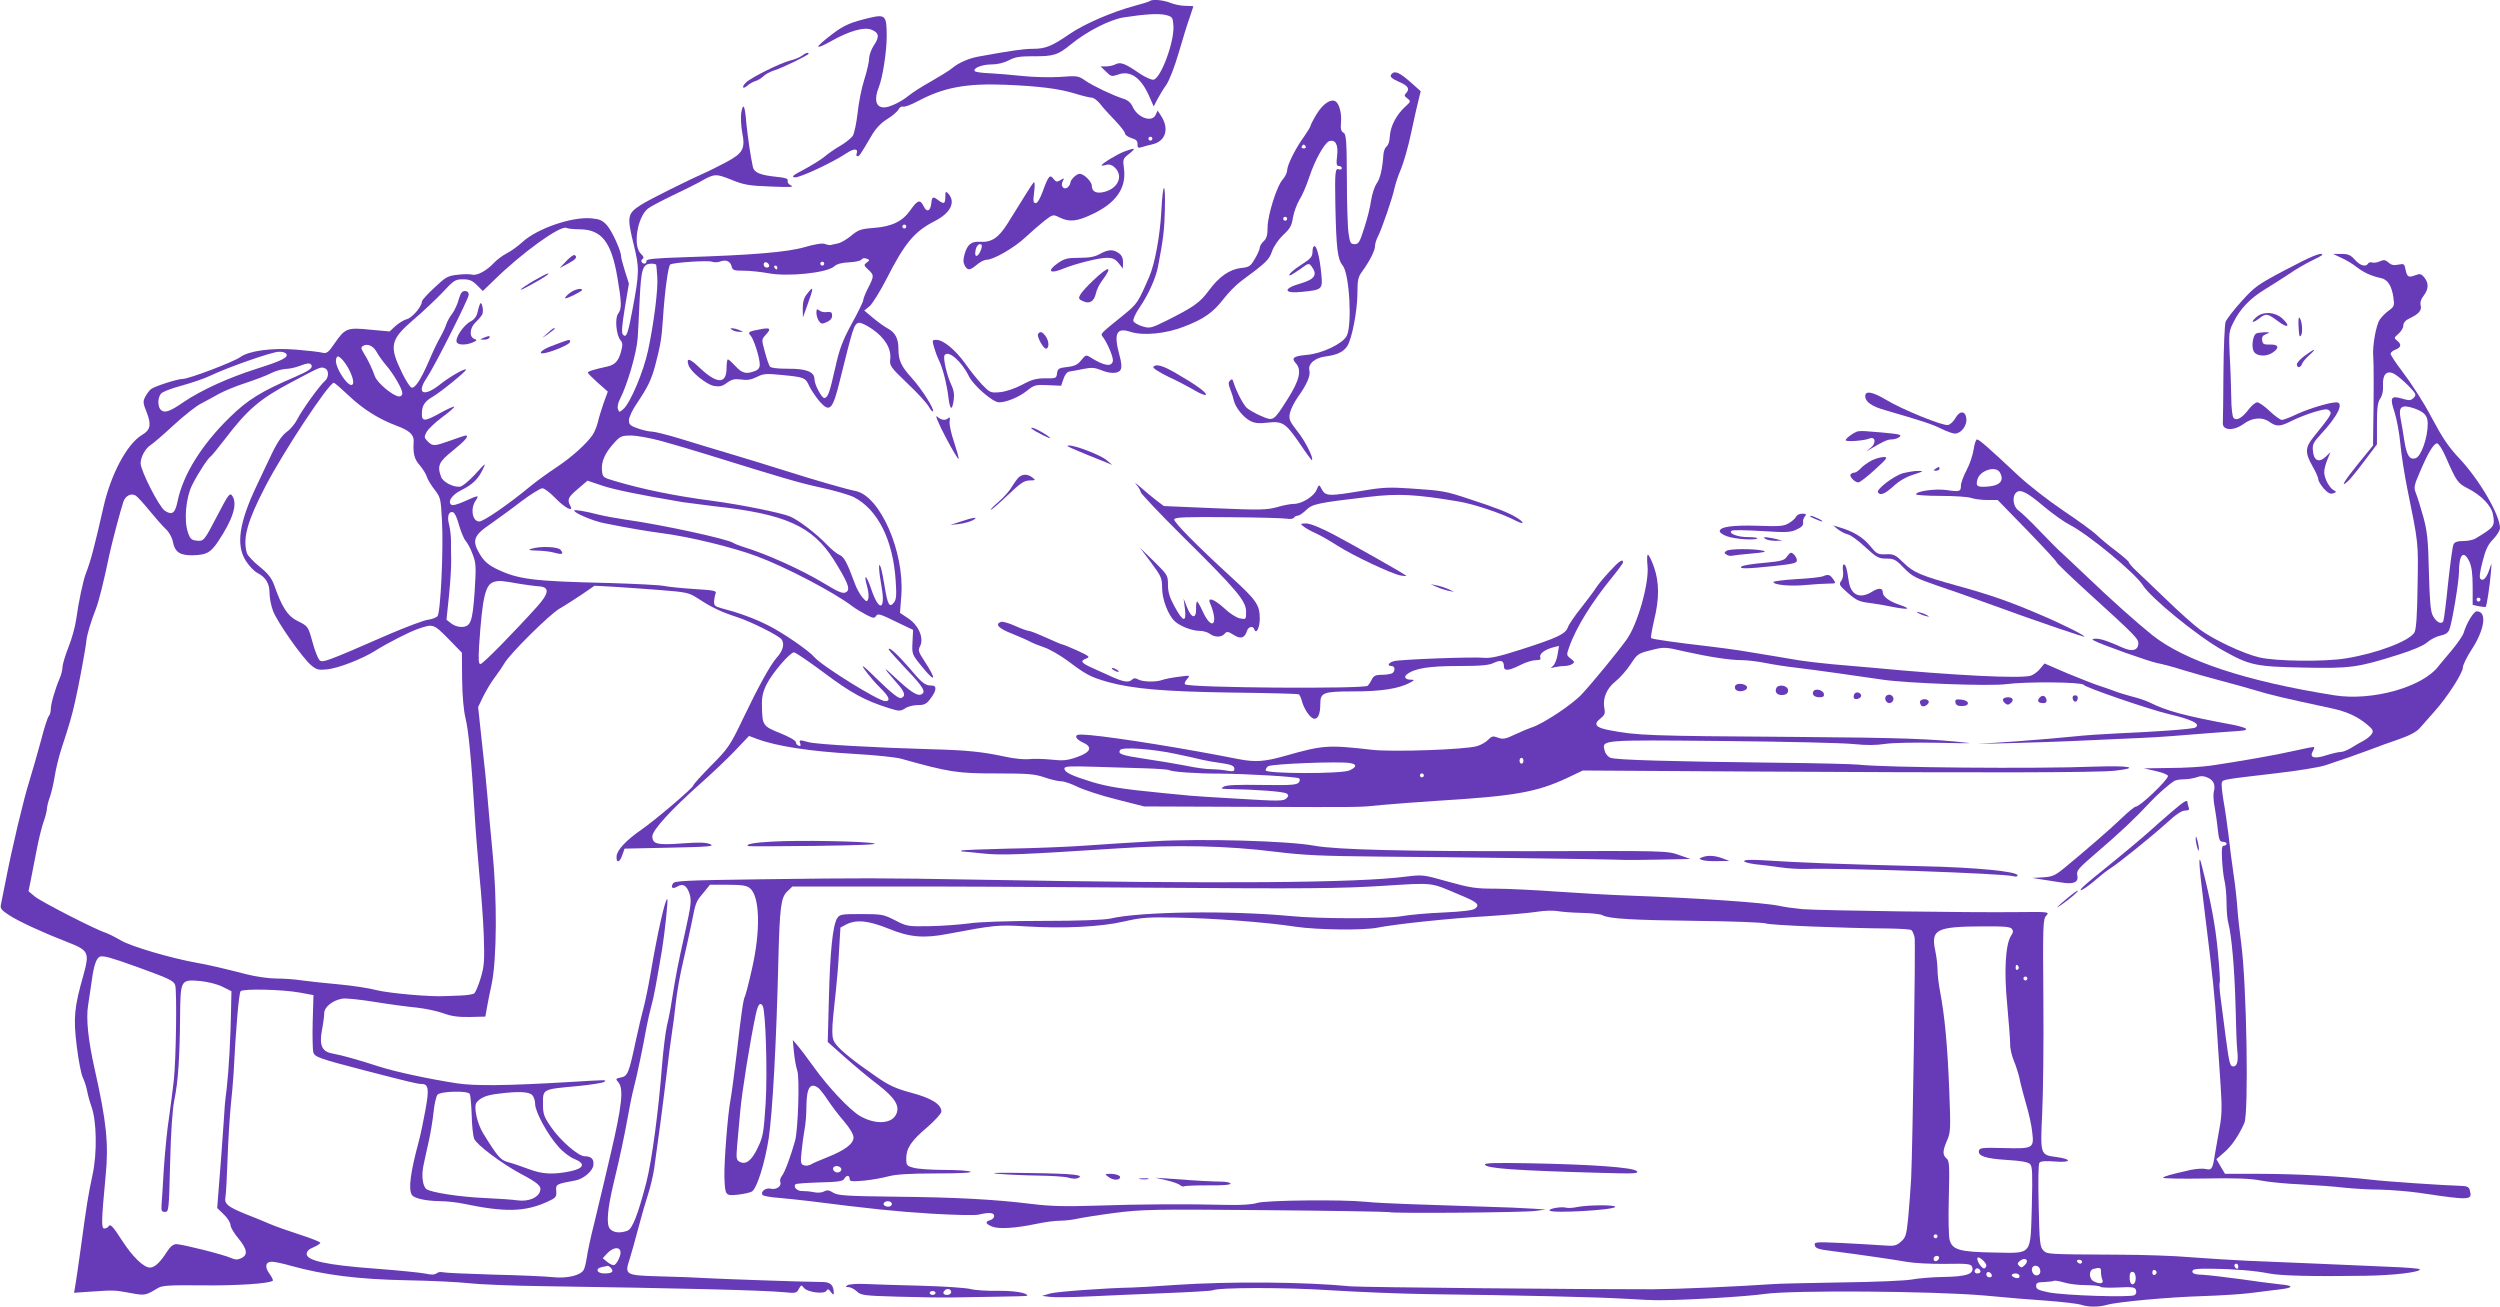 <?xml version="1.0" standalone="no"?>
<!DOCTYPE svg PUBLIC "-//W3C//DTD SVG 20010904//EN"
 "http://www.w3.org/TR/2001/REC-SVG-20010904/DTD/svg10.dtd">
<svg version="1.0" xmlns="http://www.w3.org/2000/svg"
 width="1280pt" height="669pt" viewBox="0 0 1280 669"
 preserveAspectRatio="xMidYMid meet">
<g transform="translate(0,669) scale(0.1,-0.1)"
fill="#673ab7" stroke="none">
<path d="M5888 6685 c-3 -3 -38 -14 -79 -25 -115 -31 -257 -92 -334 -145 -90
-62 -123 -75 -187 -75 -47 0 -110 -9 -280 -40 -49 -9 -101 -32 -133 -59 -11
-10 -58 -39 -105 -66 -47 -26 -98 -59 -114 -72 -41 -34 -101 -63 -130 -63 -42
0 -52 41 -26 105 19 47 40 182 40 259 0 105 -7 113 -82 96 -102 -24 -135 -38
-196 -84 -97 -74 -96 -87 2 -32 85 47 158 68 195 55 41 -15 46 -36 16 -80 -14
-21 -25 -52 -25 -68 0 -17 -11 -65 -25 -109 -14 -43 -29 -120 -34 -171 -6 -51
-17 -104 -25 -117 -9 -12 -37 -35 -63 -50 -27 -15 -62 -40 -80 -55 -17 -15
-65 -44 -105 -66 -58 -30 -68 -39 -49 -41 23 -4 198 78 266 124 37 25 61 24
51 -2 -3 -8 -1 -14 4 -14 10 0 13 5 71 103 23 40 49 67 81 87 26 16 52 38 58
49 5 11 16 18 24 15 7 -3 42 10 77 29 132 70 248 91 447 83 172 -7 276 -20
359 -46 36 -11 73 -20 83 -20 10 0 29 -15 43 -32 13 -18 48 -56 76 -85 28 -29
51 -59 51 -66 0 -8 15 -18 33 -24 24 -7 32 -15 31 -31 0 -18 3 -21 20 -16 12
4 37 11 56 15 69 16 88 80 44 147 l-17 26 -10 -22 c-19 -41 -93 -15 -118 42
-10 21 -25 34 -49 41 -53 17 -150 63 -193 92 -36 25 -41 26 -131 19 -51 -3
-137 -1 -192 5 -54 6 -130 12 -167 14 -37 1 -71 6 -75 10 -15 14 34 35 83 35
32 0 64 8 90 21 31 17 56 21 122 21 107 -1 129 6 195 60 83 68 201 128 272
139 109 17 180 21 216 12 33 -9 35 -12 38 -56 5 -80 -64 -268 -102 -275 -10
-2 -41 12 -70 31 -75 52 -99 61 -124 48 -11 -6 -33 -11 -49 -11 l-28 0 28 -27
c25 -25 29 -26 61 -15 65 24 121 -17 164 -120 l19 -43 18 35 c10 19 30 53 46
75 16 23 43 93 64 165 20 69 45 150 56 180 10 30 19 56 19 57 0 2 -18 3 -40 3
-22 0 -57 7 -77 15 -34 15 -94 20 -105 10z m12 -705 c0 -5 -4 -10 -10 -10 -5
0 -10 5 -10 10 0 6 5 10 10 10 6 0 10 -4 10 -10z"/>
<path d="M4105 6404 c-11 -8 -38 -19 -60 -24 -50 -13 -196 -85 -225 -112 -25
-24 -18 -38 7 -16 10 9 28 19 41 23 12 3 30 15 40 24 9 10 35 24 57 31 45 14
175 78 175 85 0 9 -15 5 -35 -11z"/>
<path d="M7127 6313 c-15 -14 -5 -24 38 -43 45 -19 55 -36 33 -58 -9 -9 -8
-15 8 -26 18 -14 18 -16 -12 -43 -44 -40 -75 -99 -78 -150 -1 -25 -8 -48 -17
-53 -7 -5 -15 -24 -16 -42 -5 -74 -17 -124 -35 -148 -10 -15 -23 -53 -28 -86
-4 -32 -20 -96 -35 -141 -23 -73 -29 -83 -49 -83 -21 0 -24 6 -31 53 -5 28 -9
155 -9 280 -1 200 -3 230 -18 238 -12 7 -15 20 -12 53 4 45 -9 95 -28 107 -24
15 -65 -13 -96 -64 -18 -29 -32 -57 -32 -61 0 -5 -15 -29 -33 -55 -44 -60 -87
-147 -87 -174 0 -11 -10 -31 -21 -44 -31 -32 -79 -185 -79 -248 0 -39 -5 -56
-20 -70 -11 -10 -20 -25 -20 -33 0 -8 -11 -34 -25 -57 -22 -38 -29 -43 -70
-47 -60 -7 -113 -44 -166 -116 -46 -62 -76 -83 -217 -154 -79 -39 -85 -40
-123 -29 -22 7 -43 19 -46 27 -3 8 10 38 30 67 47 69 84 151 96 212 27 139 33
193 35 289 4 154 -10 150 -18 -6 -7 -127 -33 -267 -61 -333 -58 -134 -62 -140
-129 -195 -131 -106 -122 -97 -108 -117 25 -35 53 -104 50 -121 -6 -32 -45
-26 -116 19 -21 13 -24 12 -46 -15 -18 -23 -34 -31 -72 -35 -44 -5 -49 -9 -52
-33 -3 -25 -6 -26 -60 -25 -46 0 -69 -6 -119 -33 -38 -20 -83 -35 -113 -38
-49 -4 -51 -3 -93 40 -23 25 -62 73 -86 108 -49 68 -111 120 -147 120 -21 0
-22 -2 -12 -37 6 -21 17 -51 25 -67 19 -37 41 -123 49 -191 8 -65 19 -71 27
-13 4 29 0 52 -12 77 -21 42 -44 138 -35 152 18 29 87 -30 124 -106 23 -48
123 -135 155 -135 38 0 103 27 144 60 36 29 43 31 106 28 l68 -3 12 35 c7 22
19 36 31 38 10 1 42 7 71 13 41 8 58 7 88 -5 50 -21 92 -20 103 2 6 11 4 36
-6 72 -31 113 -16 145 56 121 64 -21 182 -10 275 27 102 39 149 73 202 142 24
31 64 72 90 91 130 96 143 109 158 153 9 25 32 59 57 83 35 32 44 48 50 90 5
28 20 68 33 90 14 21 37 74 51 118 28 85 77 172 101 182 32 11 48 -18 41 -74
-5 -43 -3 -53 9 -53 8 0 15 -5 15 -11 0 -6 -6 -9 -14 -6 -20 8 -22 -11 -19
-183 5 -225 11 -277 38 -310 34 -42 49 -304 20 -360 -21 -40 -125 -90 -204
-97 -68 -6 -81 -16 -57 -42 32 -35 20 -87 -40 -182 -75 -118 -73 -116 -137
-89 -28 12 -61 31 -73 41 -19 18 -53 83 -69 133 -4 15 -8 17 -17 8 -10 -10 -9
-20 1 -45 7 -17 15 -43 18 -57 8 -36 49 -87 84 -105 22 -12 45 -14 89 -9 77 9
93 -2 167 -110 31 -47 59 -84 60 -82 10 10 -33 96 -73 146 -41 53 -46 63 -40
94 4 19 22 56 41 83 46 64 66 110 59 137 -8 33 28 64 83 71 60 8 91 23 111 53
24 37 51 178 52 268 0 70 3 86 25 115 38 53 65 106 65 129 0 12 7 34 15 49 20
39 74 196 85 248 5 23 20 68 34 100 13 32 36 112 50 178 14 66 31 142 38 169
l12 49 -54 48 c-52 46 -78 58 -93 42z m-442 -373 c3 -5 -1 -10 -10 -10 -9 0
-13 5 -10 10 3 6 8 10 10 10 2 0 7 -4 10 -10z m-95 -370 c0 -5 -4 -10 -10 -10
-5 0 -10 5 -10 10 0 6 5 10 10 10 6 0 10 -4 10 -10z"/>
<path d="M3795 6112 c-3 -22 -1 -67 5 -100 17 -84 4 -107 -85 -154 -38 -20
-77 -39 -85 -43 -112 -50 -307 -147 -350 -175 -68 -44 -71 -58 -35 -204 29
-119 29 -141 -7 -333 -23 -124 -31 -144 -48 -127 -9 9 -6 44 9 137 l21 125
-20 63 c-11 35 -20 69 -20 76 0 29 -45 127 -71 158 -24 27 -38 33 -80 37 -100
10 -279 -52 -355 -122 -23 -21 -59 -47 -81 -58 -21 -11 -49 -32 -63 -47 -38
-41 -88 -68 -113 -61 -12 3 -46 3 -76 -1 -48 -5 -60 -12 -117 -66 -35 -32 -64
-64 -64 -71 0 -25 -50 -84 -77 -90 -15 -4 -41 -20 -58 -35 l-30 -28 -99 9
c-118 12 -129 8 -182 -69 -33 -48 -41 -54 -63 -49 -14 4 -75 11 -136 16 -124
10 -241 -6 -286 -39 -33 -24 -262 -111 -293 -111 -27 0 -146 -38 -164 -53 -7
-6 -20 -23 -28 -38 -13 -25 -12 -33 7 -80 25 -64 19 -91 -24 -116 -76 -45
-159 -200 -197 -368 -46 -204 -67 -282 -90 -340 -14 -36 -38 -147 -50 -237 -5
-37 -23 -101 -40 -143 -16 -41 -30 -87 -30 -100 0 -13 -6 -39 -14 -57 -25 -59
-46 -133 -46 -159 0 -14 -5 -30 -10 -35 -6 -6 -24 -62 -40 -125 -17 -63 -44
-157 -60 -209 -30 -96 -87 -335 -121 -510 -10 -52 -21 -106 -24 -120 -5 -21 1
-29 42 -56 51 -33 180 -92 302 -139 105 -41 110 -52 78 -168 -47 -166 -52
-216 -34 -364 9 -73 23 -145 31 -160 8 -16 18 -47 22 -68 4 -22 14 -58 22 -80
27 -73 30 -238 6 -349 -22 -102 -31 -158 -59 -366 -14 -102 -28 -197 -31 -212
l-5 -27 88 6 c117 8 117 8 200 -7 75 -14 77 -14 143 26 20 12 61 15 225 13
177 -2 346 9 362 24 2 3 -5 19 -17 35 -26 35 -21 62 12 62 13 0 57 -9 98 -21
170 -47 342 -69 592 -74 122 -2 266 -9 318 -15 52 -6 219 -13 370 -15 741 -11
1134 -21 1242 -31 62 -6 67 -5 78 17 12 21 14 21 25 6 17 -23 104 -35 116 -16
7 11 11 10 23 -6 11 -15 15 -16 15 -5 -1 40 -16 55 -55 56 -108 1 -529 16
-599 20 -44 3 -149 7 -234 9 -181 5 -184 7 -157 89 9 28 29 101 45 161 16 61
38 137 49 170 11 33 25 92 31 130 18 125 41 296 62 470 11 94 24 195 29 225 5
30 14 100 20 155 6 55 22 145 35 200 13 55 33 147 45 204 23 116 21 111 64
163 l31 38 91 0 c73 0 96 -4 113 -17 52 -42 56 -218 11 -414 -16 -72 -33 -136
-36 -141 -8 -12 -19 -87 -43 -299 -11 -91 -24 -192 -30 -225 -15 -77 -34 -322
-32 -399 3 -96 5 -98 66 -92 29 3 63 10 74 16 26 14 67 145 87 274 19 130 39
483 49 902 7 279 13 329 45 360 l27 26 459 0 c252 1 875 -2 1384 -6 784 -6
963 -4 1173 9 273 17 246 20 397 -44 93 -38 108 -51 84 -71 -12 -10 -60 -16
-163 -21 -80 -3 -177 -12 -216 -19 -83 -14 -419 -14 -570 1 -310 29 -765 23
-920 -13 -32 -7 -159 -12 -345 -12 -176 0 -329 -5 -380 -13 -47 -6 -137 -13
-200 -14 -112 -2 -117 -1 -177 30 -59 30 -68 32 -172 32 -104 0 -111 -1 -125
-22 -22 -36 -36 -166 -42 -408 l-6 -225 90 -80 c50 -44 125 -107 168 -139 86
-67 112 -108 93 -150 -23 -51 -106 -55 -184 -11 -53 30 -165 149 -240 254 -33
46 -70 95 -83 110 l-23 26 6 -62 c3 -35 11 -77 17 -94 13 -37 4 -303 -11 -359
-22 -79 -54 -166 -68 -181 -7 -9 -11 -23 -8 -31 8 -21 -20 -41 -49 -34 -25 6
-53 -15 -42 -32 3 -5 40 -12 83 -15 43 -4 112 -11 153 -16 322 -41 451 -54
630 -65 116 -7 220 -9 240 -5 55 13 80 11 80 -7 0 -9 -9 -18 -20 -21 -28 -8
-25 -19 10 -33 34 -14 118 -9 232 15 38 8 90 15 116 15 26 0 65 5 87 10 22 5
109 19 193 30 143 18 194 19 775 14 342 -3 625 -8 629 -10 12 -8 690 -2 748 6
l55 7 -55 4 c-30 2 -82 4 -115 6 -117 4 -382 13 -535 18 -85 3 -184 8 -220 12
-115 12 -511 8 -553 -6 -25 -8 -80 -12 -160 -10 -192 5 -444 4 -667 -4 -157
-5 -234 -3 -330 9 -187 23 -383 34 -702 37 -248 3 -290 6 -313 21 -20 13 -30
14 -46 6 -11 -7 -34 -8 -52 -4 -18 4 -45 6 -60 6 -26 -1 -47 21 -34 35 4 3 59
7 123 9 94 2 119 6 126 18 12 21 28 20 28 0 0 -13 11 -14 73 -9 39 4 96 14
125 22 37 10 106 15 244 15 115 0 185 3 177 9 -8 5 -68 9 -134 9 -66 0 -137 5
-157 11 -35 9 -38 13 -38 47 0 53 25 91 108 161 39 34 72 70 72 80 0 37 -52
69 -154 96 -81 22 -114 37 -180 83 -113 78 -177 129 -205 164 -26 32 -26 55
-1 278 5 47 13 138 16 203 l7 118 30 16 c52 26 113 20 217 -22 107 -44 180
-50 300 -27 238 45 262 48 400 39 195 -12 385 -3 505 25 87 20 122 23 265 20
188 -3 468 -24 615 -47 110 -16 344 -19 415 -5 89 18 379 49 565 59 105 7 220
17 256 23 37 6 83 7 105 3 21 -4 77 -8 124 -9 47 -1 94 -6 105 -12 32 -18 148
-25 490 -29 179 -2 331 -8 346 -13 23 -9 388 -24 634 -26 55 -1 105 -4 111 -8
6 -4 14 -22 17 -40 5 -35 -10 -1063 -18 -1233 -3 -55 -10 -145 -15 -200 -9
-90 -13 -102 -38 -123 -24 -21 -33 -23 -97 -18 -38 3 -132 8 -208 12 -132 6
-139 5 -135 -12 3 -16 19 -21 93 -30 133 -17 312 -43 380 -55 33 -6 120 -11
193 -10 117 2 133 0 139 -15 13 -36 -26 -50 -144 -52 -61 -1 -134 -7 -164 -13
-30 -6 -191 -13 -359 -15 -168 -3 -330 -6 -360 -9 -171 -12 -475 -25 -605 -26
-320 -1 -1503 10 -1550 15 -236 23 -616 26 -900 7 -99 -7 -196 -13 -215 -13
-143 -3 -392 -21 -425 -31 l-40 -12 40 -5 c22 -3 110 -2 195 2 85 4 262 12
392 17 131 5 241 12 245 14 27 16 372 16 603 1 140 -9 365 -18 500 -20 479 -6
857 -15 1000 -23 80 -5 165 -9 190 -8 130 0 448 19 535 32 139 20 863 15 1125
-8 102 -10 248 -22 325 -27 77 -6 153 -15 169 -20 36 -13 92 -13 133 -1 55 16
321 40 493 45 91 3 201 10 245 16 44 6 102 13 128 16 90 9 99 21 22 28 -38 4
-131 16 -205 27 -74 10 -160 20 -190 22 -41 1 -55 6 -55 17 0 12 17 15 95 14
121 -1 226 -10 297 -24 56 -12 228 -16 493 -12 143 2 280 18 280 33 0 4 -71
10 -157 13 -87 4 -252 11 -368 16 -115 5 -277 12 -360 15 -82 4 -213 12 -290
18 -77 7 -246 13 -375 13 -368 2 -358 2 -379 23 -16 16 -19 41 -23 227 -3 124
-2 214 4 221 6 8 31 10 80 6 84 -7 89 12 7 23 -83 11 -83 10 -73 224 5 102 8
367 6 589 -3 375 -2 405 15 423 17 19 16 20 -147 18 -234 -3 -1010 8 -1100 15
-41 4 -95 11 -120 17 -80 17 -415 40 -780 53 -85 3 -247 12 -359 20 -112 8
-254 15 -315 15 -98 0 -128 4 -242 36 -127 36 -131 36 -214 26 -250 -33 -956
-38 -2190 -16 -506 9 -595 9 -1120 2 -379 -5 -436 -8 -444 -21 -14 -22 -2 -31
22 -16 29 18 49 5 63 -39 10 -35 7 -58 -24 -198 -35 -156 -46 -213 -67 -344
-5 -36 -16 -94 -25 -130 -8 -36 -19 -126 -25 -200 -18 -236 -52 -491 -81 -605
-43 -165 -71 -236 -96 -246 -37 -14 -70 -11 -89 8 -21 22 -15 100 20 245 31
128 52 228 72 338 8 47 21 110 29 140 16 61 47 209 65 310 7 36 18 85 25 110
12 41 25 113 55 290 14 86 31 252 27 256 -10 10 -51 -174 -87 -386 -12 -69
-28 -145 -35 -170 -7 -25 -25 -101 -40 -170 -35 -165 -41 -180 -77 -187 -26
-5 -27 -7 -13 -23 29 -33 21 -115 -40 -375 -8 -33 -23 -98 -34 -145 -11 -47
-33 -139 -49 -205 -17 -66 -33 -142 -37 -170 -4 -27 -11 -57 -16 -66 -15 -29
-86 -46 -159 -38 -36 4 -173 10 -305 13 -132 4 -248 9 -258 12 -10 3 -24 1
-31 -5 -10 -8 -27 -9 -57 -2 -24 5 -143 17 -263 26 -245 18 -346 41 -346 75 0
13 12 25 35 34 19 8 35 19 35 23 0 4 -46 23 -103 41 -56 18 -127 43 -157 56
-30 13 -86 36 -125 51 -88 36 -107 51 -101 84 3 14 8 102 11 195 3 94 11 215
16 270 6 56 13 133 15 171 11 222 27 411 36 420 13 14 216 9 303 -7 l70 -13
-4 -136 c-2 -75 0 -145 3 -157 8 -24 30 -32 261 -92 236 -61 273 -70 294 -70
35 0 39 -26 19 -134 -10 -55 -25 -128 -34 -161 -43 -159 -54 -244 -35 -273 11
-18 73 -31 144 -32 32 0 88 -6 125 -14 206 -43 308 -41 420 9 49 22 52 26 50
57 -3 35 -1 36 98 54 40 7 89 48 92 78 4 31 -10 46 -45 46 -32 0 -125 81 -172
150 -37 54 -41 66 -41 120 0 74 -3 73 175 89 72 7 134 17 139 22 12 11 19 11
-179 -1 -323 -19 -485 -21 -580 -6 -152 24 -311 59 -390 84 -104 34 -205 62
-238 67 -58 9 -73 40 -59 119 7 35 12 75 12 89 0 31 44 66 93 74 18 3 93 -5
167 -17 74 -12 170 -25 215 -29 44 -5 105 -18 135 -29 40 -15 76 -20 135 -19
l80 2 8 45 c4 25 15 79 24 120 27 128 29 438 4 685 -11 116 -23 244 -26 285
-3 41 -15 159 -27 263 l-20 187 27 56 c15 30 42 75 60 98 18 24 39 55 47 69
24 45 232 252 283 281 28 16 79 49 115 73 l64 44 96 -5 c52 -3 160 -11 240
-17 138 -11 147 -13 195 -44 68 -45 117 -68 200 -95 71 -23 214 -95 227 -114
16 -23 7 -58 -25 -93 -32 -36 -91 -142 -173 -313 -65 -137 -77 -154 -166 -243
-48 -49 -88 -93 -88 -98 0 -12 -194 -177 -266 -227 -77 -53 -124 -103 -127
-135 -3 -38 16 -35 29 5 l12 33 233 5 c201 4 230 7 205 18 -21 9 -56 10 -140
4 -130 -10 -156 -4 -156 36 0 32 99 140 255 278 49 43 123 114 165 157 l75 79
40 -15 c102 -38 272 -64 500 -77 105 -6 213 -17 240 -25 246 -69 287 -75 485
-75 165 0 198 -3 247 -20 32 -11 70 -20 85 -20 16 0 54 -13 86 -29 31 -15 121
-45 199 -64 l141 -36 534 -2 c618 -2 555 -3 688 10 58 5 184 15 280 21 395 24
507 44 662 116 l82 39 815 -5 c1271 -7 1819 -6 1909 4 135 15 75 27 -98 21
-306 -12 -1087 -5 -1214 10 -28 3 -222 8 -431 10 -529 6 -811 14 -839 25 -13
5 -26 20 -30 36 -15 57 -26 56 609 50 319 -3 621 -10 670 -16 61 -6 111 -6
155 1 38 6 149 8 265 6 110 -3 184 -3 165 -1 -183 21 -340 27 -890 31 -758 5
-807 7 -953 35 -68 13 -80 30 -43 59 22 18 26 26 20 54 -9 50 12 100 57 136
22 17 57 57 77 87 35 54 40 57 105 73 67 17 71 17 170 -6 130 -29 234 -45 297
-45 27 0 82 -7 122 -15 40 -8 111 -19 158 -24 85 -10 319 -43 440 -61 119 -18
549 -34 630 -23 104 14 389 11 398 -3 8 -14 336 -126 432 -149 124 -29 170
-52 140 -70 -12 -8 -208 -22 -400 -30 -69 -3 -170 -10 -225 -16 -55 -6 -188
-17 -295 -25 l-195 -13 195 5 c107 3 229 7 270 9 41 2 152 7 245 11 204 9 211
9 395 24 80 6 163 13 185 14 77 5 85 6 85 14 0 4 -28 13 -62 20 -258 48 -345
72 -433 116 -16 8 -57 22 -90 30 -33 9 -76 22 -95 30 -19 7 -53 19 -75 26 -22
7 -93 35 -159 62 l-118 51 -22 -26 c-11 -15 -33 -31 -47 -36 -46 -17 -401 1
-809 40 -52 4 -146 13 -208 18 -63 6 -139 15 -170 20 -63 11 -215 36 -307 51
-33 5 -100 14 -150 20 -173 20 -295 37 -301 43 -3 3 4 44 15 91 27 111 27 194
-1 274 -12 34 -26 62 -31 62 -4 0 -5 -24 -2 -54 11 -85 -50 -303 -107 -381
-42 -59 -174 -220 -227 -277 -50 -55 -200 -154 -260 -173 -13 -4 -51 -20 -83
-35 -50 -24 -63 -26 -88 -17 -26 10 -32 8 -50 -10 -11 -12 -37 -27 -57 -33
-59 -18 -433 -31 -538 -19 -227 26 -251 24 -445 -31 -106 -30 -152 -33 -237
-17 -272 54 -619 110 -760 123 -60 5 -73 4 -73 -8 0 -8 15 -21 33 -29 53 -23
43 -50 -28 -75 -51 -18 -72 -20 -135 -13 -41 4 -93 5 -115 2 -22 -2 -74 3
-115 12 -121 26 -195 34 -385 39 -285 8 -586 25 -625 36 -47 13 -50 13 -43 -6
4 -12 2 -15 -8 -12 -8 3 -14 11 -14 18 0 8 -35 28 -80 46 -90 36 -92 40 -94
140 -1 45 5 72 24 110 28 57 120 164 140 164 8 0 78 -48 156 -106 139 -104
208 -141 331 -180 53 -16 58 -16 82 -1 14 10 43 17 65 17 34 0 44 5 65 33 31
40 34 67 7 67 -35 0 -48 10 -117 92 -62 71 -104 109 -104 93 0 -3 41 -49 90
-101 89 -93 104 -119 75 -130 -20 -8 -56 16 -135 90 -64 60 -60 51 12 -31 41
-46 47 -67 22 -77 -12 -4 -46 22 -117 91 -79 78 -94 88 -68 52 18 -25 52 -66
77 -90 46 -45 56 -69 27 -69 -35 0 -326 181 -364 226 -28 33 -160 124 -236
162 -71 36 -151 65 -243 89 -28 7 -35 14 -34 34 1 13 4 31 8 40 6 14 -7 17
-106 23 -62 4 -133 11 -159 16 -25 5 -151 11 -280 15 -393 9 -465 18 -579 73
-41 21 -61 38 -83 74 -42 70 -33 96 54 155 38 27 109 78 158 116 49 37 98 67
108 67 10 0 39 -22 65 -49 49 -51 97 -76 78 -41 -17 32 -12 44 39 87 l49 42
74 -25 c62 -21 190 -47 413 -85 28 -4 97 -13 155 -20 372 -40 509 -102 619
-275 68 -109 85 -148 67 -163 -17 -14 -34 -8 -125 47 -108 65 -289 147 -406
182 -22 7 -44 16 -50 20 -28 20 -363 93 -555 120 -47 7 -107 18 -135 25 -69
18 -125 27 -125 21 0 -13 100 -55 155 -65 135 -27 214 -40 295 -51 140 -18
362 -72 485 -118 148 -55 396 -185 489 -256 17 -13 49 -32 72 -44 35 -18 41
-19 50 -5 8 13 22 9 99 -29 l90 -43 -3 -62 c-3 -61 -3 -63 45 -122 73 -91 82
-76 15 26 -29 44 -32 54 -22 73 22 40 -5 106 -57 142 l-45 30 7 92 c15 223
-109 506 -234 532 -47 9 -203 54 -361 104 -85 27 -216 67 -290 89 -74 22 -187
56 -251 76 -63 19 -127 35 -140 35 -14 0 -46 7 -72 16 -40 14 -47 20 -47 42 0
15 18 54 41 87 57 85 74 121 94 195 26 100 33 138 39 235 9 139 27 275 38 281
17 10 192 22 213 14 11 -4 30 -4 42 1 30 11 52 2 59 -25 5 -20 12 -22 62 -22
31 0 88 -6 126 -13 100 -19 301 2 337 35 14 13 39 19 77 21 30 1 59 8 63 14 4
7 15 9 25 5 18 -7 18 -8 2 -20 -16 -12 -16 -15 7 -36 31 -29 31 -33 0 -94 -14
-27 -25 -55 -25 -62 0 -8 -26 -62 -59 -121 -48 -89 -63 -129 -85 -228 -29
-128 -36 -147 -54 -153 -13 -4 -52 68 -52 97 0 37 -42 54 -135 53 -53 0 -87 4
-93 11 -5 7 -17 41 -26 76 -17 62 -17 63 3 85 30 32 26 39 -16 32 -72 -13 -76
-16 -60 -34 17 -19 47 -114 47 -149 0 -16 -8 -27 -26 -33 -43 -17 -65 -11 -98
25 -18 19 -35 35 -39 35 -4 0 -7 -20 -7 -44 0 -85 -50 -83 -141 4 -48 46 -67
50 -54 11 10 -34 91 -99 130 -107 29 -5 43 -2 67 16 25 18 39 21 73 17 31 -5
52 -1 80 13 33 17 48 18 129 10 114 -11 120 -13 140 -58 10 -20 33 -54 51 -76
54 -61 68 -46 106 109 67 270 71 283 94 292 10 3 39 -10 71 -32 65 -45 98
-100 92 -153 -4 -34 0 -41 89 -126 52 -49 101 -103 109 -119 9 -16 18 -26 21
-23 9 9 -58 115 -109 171 -54 60 -68 89 -68 148 0 54 -17 86 -56 106 -17 9
-51 34 -75 54 l-44 37 27 22 c15 13 54 76 87 140 94 185 143 243 247 296 82
42 109 98 68 142 -12 12 -14 10 -14 -18 0 -36 -7 -39 -36 -17 -28 21 -32 19
-36 -17 -4 -40 -24 -47 -39 -14 -17 36 -31 33 -67 -19 -41 -59 -96 -85 -189
-92 -66 -5 -79 -10 -115 -40 -22 -18 -52 -36 -67 -39 -14 -3 -30 -7 -36 -8 -5
-2 -20 0 -31 5 -14 5 -51 -1 -103 -16 -89 -26 -267 -41 -618 -52 -153 -5 -193
-9 -193 -19 0 -16 -16 -19 -25 -5 -3 5 0 13 6 16 7 5 3 14 -10 26 -41 39 -19
184 35 230 10 9 69 40 129 69 61 29 121 59 135 67 79 45 83 45 164 13 66 -27
91 -31 203 -35 93 -4 122 -3 104 5 -13 6 -21 16 -18 24 4 11 -10 16 -60 21
-80 8 -112 22 -118 49 -12 53 -27 158 -34 228 -7 89 -16 106 -26 50z m845
-582 c0 -5 -4 -10 -10 -10 -5 0 -10 5 -10 10 0 6 5 10 10 10 6 0 10 -4 10 -10z
m-1670 -14 c111 -2 160 -65 191 -246 22 -129 23 -161 4 -186 -18 -23 -10 -110
12 -136 11 -13 12 -24 3 -57 -12 -47 -31 -69 -68 -77 -73 -16 -102 -25 -102
-32 0 -4 23 -27 51 -52 l51 -45 -22 -60 c-11 -33 -25 -77 -29 -97 -5 -20 -16
-48 -25 -62 -29 -45 -109 -117 -186 -168 -41 -27 -102 -71 -135 -98 -111 -92
-239 -180 -261 -180 -36 0 -47 67 -18 108 19 28 14 28 -58 -5 -41 -18 -62 -23
-69 -16 -17 17 7 51 54 74 56 28 85 56 108 104 19 38 17 38 -38 -23 -32 -35
-68 -64 -79 -64 -34 -3 -85 24 -95 49 -22 58 -13 78 61 137 62 50 84 76 64 76
-4 0 -38 -11 -76 -25 -84 -30 -92 -31 -118 -5 -19 19 -19 23 -6 48 8 15 44 49
80 76 37 27 64 51 62 54 -3 2 -35 -12 -71 -32 -81 -45 -95 -45 -95 -5 0 42 13
63 56 88 44 26 175 133 170 139 -7 7 -82 -36 -134 -77 -82 -65 -121 -47 -69
31 40 58 217 409 217 429 0 12 -7 19 -20 19 -14 0 -22 -11 -31 -42 -6 -24 -21
-56 -33 -73 -13 -16 -26 -41 -31 -55 -4 -14 -18 -44 -31 -67 -14 -23 -40 -79
-59 -124 -42 -96 -71 -140 -89 -133 -7 3 -28 35 -46 72 -69 141 -63 172 58
276 48 41 115 104 149 140 56 61 65 66 103 66 33 0 48 -6 72 -30 l30 -30 57
55 c140 138 340 283 371 268 8 -4 40 -7 70 -7z m968 -184 c2 -7 -3 -12 -12
-12 -9 0 -16 7 -16 16 0 17 22 14 28 -4z m282 8 c0 -5 -4 -10 -10 -10 -5 0
-10 5 -10 10 0 6 5 10 10 10 6 0 10 -4 10 -10z m-860 -7 c1 -5 3 -30 5 -58 6
-59 -17 -240 -47 -380 -23 -107 -90 -267 -126 -299 -20 -18 -22 -18 -28 -1 -4
10 0 32 9 49 39 75 87 240 92 316 2 25 6 113 10 195 8 161 15 185 62 185 12 0
23 -3 23 -7z m620 -13 c0 -5 -2 -10 -4 -10 -3 0 -8 5 -11 10 -3 6 -1 10 4 10
6 0 11 -4 11 -10z m-2051 -433 c9 -17 30 -46 47 -66 39 -45 84 -123 84 -144 0
-10 -7 -17 -16 -17 -29 0 -111 68 -124 102 -15 42 -36 86 -58 121 -14 23 -15
29 -3 36 22 14 53 0 70 -32z m-463 -9 c11 -18 -19 -34 -158 -78 -143 -46 -278
-108 -367 -168 -69 -48 -97 -58 -116 -42 -18 15 -19 60 -2 83 6 10 53 28 105
42 51 14 119 37 150 52 85 41 312 121 349 122 17 1 35 -4 39 -11z m329 -97
c33 -75 0 -85 -45 -14 -29 46 -38 82 -23 97 10 9 50 -39 68 -83z m-201 41 c9
-16 -10 -30 -84 -62 -175 -75 -242 -117 -335 -208 -142 -139 -237 -291 -265
-425 -13 -65 -28 -77 -66 -52 -29 19 -124 205 -124 243 0 32 24 76 52 94 13 8
66 54 118 102 52 48 115 98 140 110 25 13 65 35 90 49 25 14 87 40 137 56 51
17 110 39 132 51 22 11 55 20 73 21 18 0 49 7 68 14 42 16 57 18 64 7z m70
-18 c21 -8 20 -48 -1 -65 -25 -21 -117 -148 -141 -196 -12 -23 -35 -51 -51
-62 -29 -21 -54 -58 -92 -141 -12 -25 -41 -85 -64 -135 -91 -191 -108 -306
-56 -387 17 -26 43 -54 60 -62 42 -22 61 -54 61 -103 0 -24 8 -65 18 -91 22
-58 150 -240 195 -278 28 -23 38 -26 83 -21 57 6 178 53 245 95 58 37 175 97
219 112 78 27 80 26 155 -50 l70 -72 1 -136 c1 -86 8 -160 17 -197 16 -63 31
-222 47 -490 5 -88 17 -232 25 -320 9 -88 19 -225 22 -305 4 -129 3 -154 -16
-218 -12 -39 -27 -75 -34 -79 -7 -4 -37 -9 -67 -10 -30 -1 -66 -3 -80 -3 -70
-5 -284 14 -350 30 -41 11 -129 24 -195 30 -66 6 -150 15 -187 20 -37 6 -97
10 -135 10 -37 0 -104 10 -148 21 -109 28 -201 50 -255 59 -131 23 -339 84
-391 115 -31 18 -67 36 -80 40 -49 15 -330 159 -361 185 l-32 27 13 64 c7 35
21 107 31 159 10 52 26 113 34 135 8 22 15 50 16 61 0 12 7 41 16 65 8 24 19
71 24 104 5 33 20 96 34 140 42 128 53 166 70 241 17 71 56 281 59 319 3 27
25 101 47 155 16 41 39 132 70 280 14 66 59 234 72 272 11 30 39 44 62 31 8
-4 40 -39 71 -77 31 -38 69 -81 85 -96 16 -15 31 -42 35 -63 10 -54 36 -71
102 -70 71 2 91 13 130 71 75 113 100 190 73 232 -13 20 -19 12 -80 -105 -65
-125 -67 -127 -104 -123 -26 3 -33 9 -44 43 -21 61 -10 179 22 242 29 58 82
140 97 148 5 4 36 42 70 86 115 151 178 206 339 291 157 83 151 81 174 72z
m122 -140 c73 -69 152 -119 245 -154 65 -24 89 -46 87 -80 -4 -62 3 -91 31
-122 15 -18 32 -44 36 -58 4 -14 22 -44 40 -67 31 -40 32 -47 38 -160 8 -144
-7 -469 -23 -488 -6 -7 -27 -15 -48 -18 -20 -2 -107 -35 -192 -71 -337 -147
-349 -151 -365 -135 -7 8 -23 47 -34 88 -24 86 -22 84 -82 114 -46 23 -77 71
-115 181 -14 37 -31 59 -75 95 -32 25 -61 57 -65 69 -22 76 2 163 95 342 92
178 325 530 350 530 5 0 39 -30 77 -66z m1604 -233 c58 -16 166 -48 240 -71
382 -119 465 -143 575 -167 66 -14 141 -36 166 -48 123 -63 202 -220 215 -430
5 -72 3 -94 -9 -110 -23 -29 -32 -12 -47 79 -7 44 -16 89 -20 100 -8 19 -9 19
-9 -4 0 -14 6 -58 13 -97 21 -121 -15 -125 -54 -7 -25 73 -40 80 -20 10 7 -25
9 -53 5 -63 -6 -16 -9 -15 -30 9 -12 14 -31 48 -40 75 -38 103 -54 133 -77
142 -13 5 -41 28 -63 51 -54 57 -147 128 -191 146 -46 19 -255 61 -399 80
-189 25 -352 58 -500 102 -58 17 -60 19 -63 55 -4 44 16 89 63 140 31 34 38
37 87 37 29 0 100 -13 158 -29z m-1040 -429 c10 -34 25 -71 34 -81 9 -10 26
-41 36 -69 18 -46 18 -63 10 -193 -11 -156 -20 -179 -70 -179 -15 0 -38 8 -51
19 l-23 18 13 125 c7 69 12 152 11 184 -1 33 -1 77 -1 98 0 22 -4 56 -9 77
-12 43 -4 71 18 67 9 -2 22 -27 32 -66z m315 -302 c33 -5 76 -11 95 -12 55 -4
52 -35 -11 -105 -118 -131 -277 -293 -289 -293 -10 0 -11 22 -7 93 17 254 32
315 77 328 26 7 34 7 135 -11z m3355 -870 c47 -10 108 -23 135 -30 28 -6 66
-13 85 -15 64 -9 80 -15 80 -32 0 -13 -7 -14 -42 -8 -24 4 -59 7 -78 7 -19 -1
-78 7 -130 18 -52 10 -147 26 -210 35 -119 18 -138 25 -125 45 10 17 170 5
285 -20z m1780 -35 c0 -8 -4 -15 -10 -15 -5 0 -10 7 -10 15 0 8 5 15 10 15 6
0 10 -7 10 -15z m-887 -12 c36 -6 34 -21 -5 -38 -45 -18 -428 -17 -428 1 0 7
6 16 13 21 19 12 366 26 420 16z m-1042 -27 c59 -2 111 -6 115 -9 16 -9 138
-18 259 -18 145 -1 392 -16 406 -24 6 -5 6 -12 -2 -22 -11 -12 -42 -14 -188
-12 -122 2 -182 0 -196 -9 -17 -10 -13 -11 30 -12 134 -2 281 -13 293 -23 11
-8 10 -13 -2 -25 -14 -14 -41 -14 -238 -2 -123 7 -236 14 -253 16 -16 2 -77 7
-135 13 -214 21 -284 32 -368 57 -107 33 -142 50 -142 69 0 12 25 13 158 9 86
-3 205 -6 263 -8z m1419 -36 c0 -5 -4 -10 -10 -10 -5 0 -10 5 -10 10 0 6 5 10
10 10 6 0 10 -4 10 -10z m3010 -785 c9 -10 8 -20 -4 -37 -28 -45 -36 -180 -19
-353 8 -88 15 -178 15 -199 -1 -22 8 -60 18 -85 11 -25 24 -67 30 -93 5 -27
21 -86 34 -132 14 -46 28 -111 31 -143 10 -83 5 -85 -147 -81 -108 3 -123 1
-126 -14 -5 -27 34 -40 144 -47 72 -4 108 -11 118 -21 12 -12 13 -49 9 -213
-8 -260 6 -243 -192 -240 -177 3 -215 13 -229 65 -5 18 -7 116 -4 218 4 163 3
187 -12 199 -21 18 -20 39 3 92 18 41 19 57 11 261 -9 228 -23 374 -46 497 -8
40 -14 93 -14 117 0 23 -5 66 -11 94 -24 112 3 126 248 127 99 1 135 -2 143
-12z m-9600 -195 c168 -61 189 -71 197 -94 9 -29 5 -371 -7 -486 -6 -52 -17
-140 -25 -195 -9 -55 -20 -170 -26 -255 -5 -85 -10 -171 -12 -190 -2 -29 1
-35 18 -35 19 0 20 9 26 250 4 165 12 276 22 325 19 91 27 215 29 422 2 193 2
194 105 185 38 -4 86 -16 112 -29 l46 -23 -2 -95 c-2 -140 -12 -315 -22 -400
-5 -41 -10 -82 -10 -90 0 -8 -9 -130 -19 -270 l-20 -255 34 -33 c19 -18 34
-42 34 -54 0 -11 18 -42 40 -68 46 -56 51 -85 15 -102 -19 -9 -31 -8 -52 1
-36 17 -251 71 -280 71 -15 0 -31 -12 -47 -37 -36 -57 -64 -83 -89 -83 -32 1
-88 55 -141 137 -50 77 -61 89 -71 73 -3 -5 -13 -10 -21 -10 -16 0 -15 38 7
272 16 162 4 275 -56 543 -34 151 -45 261 -34 327 5 35 14 92 19 128 10 77 24
116 42 122 18 6 54 -4 188 -52z m9635 1 c3 -5 1 -12 -5 -16 -5 -3 -10 1 -10 9
0 18 6 21 15 7z m45 -61 c0 -5 -4 -10 -10 -10 -5 0 -10 5 -10 10 0 6 5 10 10
10 6 0 10 -4 10 -10z m-6475 -140 c15 -25 25 -343 15 -500 -10 -152 -13 -170
-41 -228 -32 -66 -60 -87 -93 -70 -16 9 -17 18 -12 81 4 40 11 119 16 177 8
96 52 369 80 498 11 50 22 63 35 42z m287 -422 c8 -7 30 -35 48 -63 18 -27 55
-76 82 -107 30 -35 48 -66 48 -82 0 -32 -43 -65 -134 -101 -38 -15 -77 -32
-86 -38 -10 -5 -25 -7 -35 -3 -15 5 -17 15 -11 69 3 34 10 85 15 112 6 28 10
84 10 126 1 92 21 120 63 87z m-1787 -29 c4 -6 8 -54 10 -107 1 -53 7 -109 13
-123 12 -30 143 -128 237 -178 90 -48 109 -64 100 -90 -10 -34 -60 -54 -114
-47 -25 4 -100 9 -166 12 -127 5 -282 29 -302 46 -20 16 -26 73 -14 125 5 26
18 82 27 123 9 41 20 108 24 147 4 40 13 80 20 88 15 18 155 22 165 4z m319
-5 c9 -8 16 -30 16 -47 0 -39 63 -156 119 -218 22 -26 59 -54 82 -63 58 -23
50 -48 -21 -63 -88 -18 -144 -15 -212 11 -35 13 -81 29 -104 35 -41 11 -54 25
-130 148 -32 52 -50 138 -34 158 21 26 51 38 110 45 100 13 157 11 174 -6z
m1582 -375 c9 -16 -18 -30 -33 -17 -7 6 -10 14 -7 19 7 13 31 11 40 -2z m259
-178 c3 -5 1 -13 -5 -16 -15 -9 -43 3 -35 15 8 13 32 13 40 1z m5355 -171 c0
-5 -4 -10 -10 -10 -5 0 -10 5 -10 10 0 6 5 10 10 10 6 0 10 -4 10 -10z m-6744
-74 c7 -17 -16 -68 -32 -73 -6 -2 -22 5 -35 16 l-23 19 24 26 c28 28 58 34 66
12z m6752 -38 c-6 -18 -28 -21 -28 -4 0 9 7 16 16 16 9 0 14 -5 12 -12z m242
-37 c0 -6 -4 -12 -9 -15 -11 -7 -44 41 -36 54 6 10 45 -24 45 -39z m197 2
c-14 -14 -19 -15 -29 -4 -11 10 -9 15 6 27 27 20 47 0 23 -23z m293 17 c0 -5
-4 -10 -9 -10 -6 0 -13 5 -16 10 -3 6 1 10 9 10 9 0 16 -4 16 -10z m800 -26
c0 -8 -4 -12 -10 -9 -5 3 -10 10 -10 16 0 5 5 9 10 9 6 0 10 -7 10 -16z
m-8331 -7 c15 -19 4 -27 -36 -27 -38 0 -47 26 -10 33 12 2 25 5 28 6 4 0 12
-5 18 -12z m7315 -3 c7 -19 -1 -34 -19 -34 -15 0 -28 27 -19 41 9 14 31 10 38
-7z m-304 -15 c0 -5 -7 -9 -15 -9 -15 0 -20 12 -9 23 8 8 24 -1 24 -14z m617
-1 c0 -13 3 -31 7 -40 9 -21 -13 -24 -45 -8 -24 13 -25 57 -1 63 34 9 40 7 39
-15z m285 -3 c0 -5 -5 -11 -11 -13 -6 -2 -11 4 -11 13 0 9 5 15 11 13 6 -2 11
-8 11 -13z m-844 -13 c2 -7 -3 -12 -12 -12 -9 0 -16 7 -16 16 0 17 22 14 28
-4z m737 -18 c-1 -37 -29 -40 -31 -4 -2 31 4 42 19 37 7 -2 12 -17 12 -33z
m-595 12 c0 -9 -7 -12 -20 -9 -11 3 -20 9 -20 14 0 5 9 9 20 9 11 0 20 -6 20
-14z m341 -46 c37 0 70 -4 73 -8 3 -5 43 -6 90 -4 74 4 87 2 92 -13 4 -10 1
-21 -7 -26 -19 -13 -358 -2 -439 14 -53 11 -65 16 -65 33 0 16 7 19 43 20 23
1 45 4 48 6 3 3 26 -1 51 -8 25 -8 77 -14 114 -14z"/>
<path d="M2899 5353 l-34 -36 43 23 c42 23 50 34 34 44 -5 3 -24 -11 -43 -31z"/>
<path d="M2735 5254 c-81 -48 -95 -66 -20 -24 71 39 103 60 90 60 -6 -1 -37
-17 -70 -36z"/>
<path d="M2916 5189 c-15 -12 -25 -23 -22 -26 5 -5 86 35 86 42 0 13 -40 3
-64 -16z"/>
<path d="M2458 5135 c-3 -6 -9 -25 -13 -43 -4 -21 -16 -37 -34 -47 -40 -20
-86 -92 -71 -110 12 -14 58 -11 90 6 13 7 12 9 -2 14 -27 11 -23 57 8 86 14
13 29 31 33 39 9 17 -2 70 -11 55z"/>
<path d="M2803 4984 l-28 -25 33 22 c17 13 32 24 32 26 0 8 -11 1 -37 -23z"/>
<path d="M2475 4960 c-19 -8 -19 -9 2 -9 12 -1 25 4 28 9 7 12 -2 12 -30 0z"/>
<path d="M2890 4943 c-8 -3 -39 -14 -67 -25 -52 -19 -75 -45 -30 -35 48 11
121 43 125 55 4 13 -3 14 -28 5z"/>
<path d="M5759 5915 c-35 -12 -119 -63 -119 -72 0 -2 11 -1 24 3 17 4 31 -1
45 -15 42 -42 17 -102 -49 -122 -44 -13 -70 -2 -70 30 0 21 -40 61 -62 61 -17
0 -48 -31 -48 -47 0 -6 -6 -15 -13 -22 -20 -16 -39 6 -26 31 9 17 8 18 -11 6
-18 -11 -23 -10 -36 6 -18 25 -26 16 -54 -61 -14 -39 -28 -63 -37 -63 -13 0
-14 10 -8 58 4 31 3 53 -2 49 -8 -8 -46 -69 -134 -211 -47 -75 -83 -98 -143
-94 -42 3 -63 -14 -77 -62 -8 -28 -8 -43 0 -59 15 -27 26 -27 63 4 16 14 38
25 49 25 35 0 142 61 198 114 31 29 75 67 99 86 43 33 44 33 78 16 51 -24 88
-20 168 18 120 57 173 132 161 231 -7 50 -6 53 27 78 36 30 31 32 -23 12z
m-734 -497 c-15 -48 -41 -52 -29 -4 3 14 13 26 21 26 10 0 12 -6 8 -22z"/>
<path d="M6720 5401 c0 -24 -9 -35 -49 -61 -48 -30 -81 -60 -66 -60 4 0 27 15
52 32 43 32 45 32 59 13 31 -42 15 -65 -56 -86 -95 -27 -89 -54 9 -43 101 10
104 13 96 92 -8 84 -23 142 -35 142 -6 0 -10 -13 -10 -29z"/>
<path d="M5630 5389 c-25 -14 -54 -19 -104 -19 -59 0 -76 -4 -108 -26 -61 -43
-44 -59 30 -28 59 24 178 54 219 54 29 0 43 -6 60 -27 l22 -28 1 32 c0 22 -7
37 -22 47 -29 21 -55 19 -98 -5z"/>
<path d="M11703 5309 c-142 -75 -158 -86 -225 -160 -40 -44 -77 -92 -83 -107
-5 -15 -10 -133 -11 -262 -1 -129 -2 -244 -3 -254 -4 -41 55 -44 107 -6 43 32
95 36 130 11 38 -27 56 -26 117 5 28 14 79 34 115 45 53 15 67 17 77 6 14 -14
9 -22 -82 -135 -43 -53 -44 -80 -5 -149 17 -29 30 -59 30 -68 0 -8 13 -29 28
-47 22 -23 34 -29 48 -24 18 7 18 8 1 17 -22 13 -47 61 -47 92 0 14 7 42 16
63 l16 39 -26 -25 c-34 -31 -60 -18 -64 33 -3 31 3 43 41 84 87 93 120 163 79
163 -34 0 -138 -31 -201 -60 -35 -17 -70 -30 -78 -30 -7 0 -36 20 -62 45 -26
25 -55 45 -64 45 -9 0 -28 -16 -43 -35 -34 -45 -62 -61 -78 -45 -6 6 -12 50
-12 108 -1 53 -4 150 -8 215 -5 113 -4 121 20 168 34 69 86 122 158 166 33 20
89 56 124 79 34 24 87 54 117 69 30 14 55 28 55 30 0 16 -53 -5 -187 -76z"/>
<path d="M11987 5370 c24 -10 60 -32 80 -48 38 -29 74 -45 124 -56 34 -7 54
-39 63 -97 6 -44 5 -48 -22 -68 -16 -11 -38 -33 -48 -48 -19 -29 -38 -136 -33
-188 3 -30 3 -205 0 -368 l-1 -88 -75 -92 c-73 -90 -96 -129 -54 -91 12 10 50
57 85 104 l64 85 0 105 c0 82 4 111 17 130 10 14 16 39 14 66 -3 57 19 80 57
60 15 -8 47 -35 72 -60 41 -43 43 -47 28 -63 -15 -14 -22 -15 -59 -4 -58 17
-64 6 -39 -69 11 -34 25 -108 30 -164 5 -55 21 -157 35 -226 58 -286 57 -273
53 -500 -2 -151 -7 -222 -16 -238 -25 -44 -194 -108 -352 -133 -109 -18 -357
-15 -442 5 -82 19 -239 93 -306 144 -30 22 -106 90 -170 152 -64 62 -134 128
-154 147 -21 20 -38 39 -38 44 0 4 -28 29 -62 55 -35 26 -81 64 -103 85 -22
21 -100 77 -173 126 -73 49 -174 128 -225 175 -162 152 -204 188 -215 188 -5
0 -13 -23 -17 -51 -4 -28 -20 -76 -36 -106 -16 -30 -29 -66 -29 -78 0 -32 -6
-34 -74 -24 -59 8 -156 -6 -156 -22 0 -4 58 -8 129 -8 70 0 140 -5 155 -11 15
-5 51 -10 80 -10 l54 0 151 -155 c83 -86 151 -159 151 -164 0 -4 66 -68 147
-142 267 -243 274 -250 271 -279 -4 -31 -34 -37 -80 -16 -73 33 -112 46 -137
46 -19 -1 -22 -3 -11 -9 32 -19 287 -109 325 -116 22 -4 81 -19 130 -35 50
-15 137 -40 195 -55 58 -15 139 -38 180 -50 67 -21 151 -41 385 -91 80 -17
135 -42 185 -84 29 -24 33 -32 24 -47 -6 -10 -24 -25 -40 -34 -16 -8 -45 -25
-64 -37 -19 -12 -44 -22 -54 -22 -11 0 -43 -7 -72 -16 -63 -21 -90 -14 -74 17
7 11 10 22 8 24 -2 2 -49 -7 -105 -20 -97 -22 -258 -50 -424 -75 -41 -6 -135
-12 -209 -12 l-133 -2 61 -14 c34 -7 62 -19 62 -25 -1 -21 -143 -157 -165
-157 -6 0 -38 -26 -70 -57 -58 -56 -178 -160 -293 -255 -50 -41 -63 -47 -112
-50 l-55 -3 50 -8 c28 -4 71 -11 97 -15 64 -11 91 0 84 35 -6 26 4 36 105 123
112 96 189 168 265 250 38 41 97 93 127 112 7 4 29 8 49 8 20 0 49 5 64 10 20
8 36 8 56 -1 31 -13 42 -36 33 -72 -4 -14 -2 -49 4 -79 5 -29 13 -81 16 -115
6 -53 10 -63 26 -63 10 0 19 -4 19 -10 0 -5 -6 -10 -14 -10 -10 0 -12 -16 -9
-72 2 -40 8 -92 14 -115 5 -23 9 -72 9 -110 0 -37 4 -84 10 -103 16 -63 31
-231 36 -420 2 -102 6 -206 9 -231 6 -52 -1 -79 -20 -79 -18 0 -21 13 -40 155
-9 66 -20 153 -25 193 -6 41 -8 77 -5 82 3 5 -2 77 -10 162 -13 134 -35 251
-81 433 -20 82 -17 13 11 -209 47 -380 54 -451 65 -621 6 -93 15 -228 20 -300
7 -104 6 -146 -6 -210 -8 -44 -19 -106 -24 -137 -11 -73 -16 -81 -48 -73 -13
3 -48 1 -76 -5 -106 -24 -137 -33 -141 -40 -3 -4 93 -6 212 -4 159 3 235 0
287 -10 39 -8 132 -17 206 -20 74 -4 175 -11 223 -17 48 -5 131 -10 185 -10
53 -1 151 -9 217 -19 242 -36 254 -35 241 14 -4 17 -13 23 -38 24 -100 3 -395
23 -468 32 -148 17 -385 30 -570 30 l-178 0 -22 37 -22 38 40 35 c38 32 74 85
103 150 23 51 12 711 -16 920 -8 58 -17 141 -20 185 -3 44 -12 123 -20 175 -8
52 -19 140 -25 195 -7 55 -18 135 -26 177 -7 43 -11 84 -8 92 6 15 5 15 279
47 105 12 215 30 245 39 103 34 155 52 230 80 41 16 111 41 155 56 54 19 88
37 105 57 14 16 48 54 76 86 66 74 144 196 144 224 0 12 20 53 44 90 68 104
81 197 27 197 -16 0 -52 -60 -67 -110 -4 -14 -31 -53 -59 -87 -29 -34 -59 -70
-67 -80 -79 -110 -341 -184 -536 -153 -453 72 -766 176 -932 308 -81 65 -213
183 -331 296 -64 61 -125 118 -135 127 -10 8 -59 57 -107 107 -48 51 -99 99
-112 108 -28 19 -35 73 -11 93 21 18 56 0 143 -74 43 -36 101 -77 128 -91 94
-47 337 -248 376 -310 40 -65 283 -263 407 -332 140 -79 169 -85 414 -90 242
-5 279 0 488 66 73 23 127 46 147 63 18 16 49 31 69 35 25 5 38 14 45 31 14
37 49 246 49 295 0 91 24 114 53 53 12 -26 17 -62 17 -129 l0 -93 32 -7 c17
-3 33 -5 35 -3 5 6 21 107 26 172 5 57 5 58 -6 23 -15 -46 -33 -66 -47 -52 -7
7 -3 36 11 90 15 60 28 87 55 114 19 20 34 45 34 56 0 67 -106 249 -210 359
-54 57 -85 104 -140 207 -39 75 -98 167 -156 244 -30 39 -54 76 -54 83 0 6 11
16 25 21 29 11 32 27 8 46 -17 13 -16 15 7 35 14 12 25 31 25 42 0 14 11 27
30 36 49 23 65 41 59 67 -4 15 1 32 15 50 26 33 27 65 3 94 -15 18 -21 20 -45
11 -36 -14 -43 -9 -51 30 -5 28 -8 30 -37 24 -22 -5 -36 -2 -50 11 -16 14 -24
15 -44 6 -14 -6 -31 -9 -39 -6 -8 3 -17 1 -21 -5 -12 -20 -41 -11 -68 19 -22
25 -35 30 -70 30 l-42 0 42 -20z m374 -771 c51 -18 69 -37 69 -78 0 -73 -34
-168 -62 -177 -31 -10 -46 14 -58 91 -6 39 -14 89 -19 112 -12 61 5 74 70 52z
m160 -246 c57 -130 62 -136 113 -163 70 -35 122 -89 130 -134 11 -60 7 -65
-89 -123 -11 -7 -39 -13 -62 -13 -30 0 -45 -5 -51 -17 -5 -10 -17 -100 -28
-201 -10 -100 -21 -188 -25 -194 -11 -17 -36 -2 -53 30 -12 22 -16 77 -20 223
-4 167 -8 206 -29 284 -14 50 -31 104 -38 121 -11 28 -9 39 22 110 41 97 70
144 87 144 7 0 27 -30 43 -67z m-2281 -83 c24 -44 -3 -69 -74 -72 -44 -2 -50
4 -42 36 12 48 96 74 116 36z m2460 -650 c0 -5 -4 -10 -10 -10 -5 0 -10 5 -10
10 0 6 5 10 10 10 6 0 10 -4 10 -10z"/>
<path d="M5599 5256 c-31 -29 -62 -63 -68 -75 -10 -18 -9 -23 14 -33 34 -16
57 -1 66 40 4 18 17 46 31 64 58 78 37 80 -43 4z"/>
<path d="M4131 5184 c-15 -19 -21 -41 -21 -73 l1 -46 20 55 c37 103 37 111 0
64z"/>
<path d="M4180 5088 c0 -13 6 -32 13 -42 11 -15 17 -16 40 -5 24 11 32 25 25
47 -2 4 -14 6 -26 4 -13 -2 -30 2 -38 9 -11 9 -14 7 -14 -13z"/>
<path d="M11557 5070 c-15 -12 -26 -25 -23 -27 3 -3 17 4 32 16 36 28 43 27
98 -14 49 -38 66 -27 22 14 -36 33 -94 38 -129 11z"/>
<path d="M11769 5012 c2 -43 5 -52 13 -38 10 18 3 82 -10 90 -4 2 -5 -21 -3
-52z"/>
<path d="M3750 5000 c8 -5 24 -9 35 -9 l20 0 -20 9 c-11 5 -27 9 -35 9 -13 1
-13 0 0 -9z"/>
<path d="M5315 4980 c-8 -12 27 -75 40 -75 17 0 17 35 1 60 -18 27 -31 31 -41
15z"/>
<path d="M11553 4983 c-18 -7 -27 -67 -14 -92 14 -26 66 -29 99 -5 34 24 28
41 -15 40 -32 -1 -38 2 -41 22 -2 16 3 25 20 31 22 9 21 10 -7 10 -16 -1 -35
-3 -42 -6z"/>
<path d="M11802 4870 c-23 -17 -42 -37 -42 -45 0 -21 19 -19 27 3 3 9 20 29
37 44 41 37 29 35 -22 -2z"/>
<path d="M5905 4811 c-3 -6 32 -28 77 -50 46 -21 106 -53 135 -70 29 -17 54
-27 57 -22 6 10 -52 52 -151 109 -70 41 -106 51 -118 33z"/>
<path d="M9550 4662 c0 -29 33 -53 102 -72 189 -55 245 -73 289 -96 27 -13 57
-24 68 -24 31 0 62 40 59 75 -4 42 -33 45 -56 5 -9 -17 -26 -33 -38 -36 -25
-6 -235 79 -319 130 -67 40 -105 47 -105 18z"/>
<path d="M4841 4453 c35 -67 65 -117 67 -112 2 4 -9 43 -23 85 -15 43 -25 90
-23 106 3 20 1 25 -6 18 -15 -15 -37 -12 -59 8 -11 9 9 -38 44 -105z"/>
<path d="M5281 4496 c19 -16 101 -57 95 -48 -7 12 -78 52 -92 52 -4 0 -5 -2
-3 -4z"/>
<path d="M9507 4480 c-24 -10 -57 -35 -57 -44 0 -9 95 -3 122 9 30 12 35 -24
7 -47 l-24 -20 30 18 c53 32 80 44 97 44 23 0 48 11 48 20 0 7 -42 12 -173 22
-21 2 -43 1 -50 -2z"/>
<path d="M5485 4396 c17 -8 55 -23 85 -36 30 -12 71 -28 90 -36 l35 -15 -29
25 c-31 26 -160 76 -193 75 -12 0 -9 -4 12 -13z"/>
<path d="M9580 4331 c-19 -11 -44 -28 -54 -40 -11 -12 -25 -21 -32 -21 -7 0
-15 -4 -19 -9 -7 -12 22 -41 40 -41 7 0 45 29 84 65 66 60 69 65 44 65 -16 -1
-44 -9 -63 -19z"/>
<path d="M9910 4290 c-13 -8 -12 -10 3 -10 9 0 17 5 17 10 0 12 -1 12 -20 0z"/>
<path d="M9743 4267 c-46 -13 -137 -82 -128 -98 12 -18 36 -8 80 32 28 26 65
48 102 59 52 17 55 19 23 19 -19 0 -54 -6 -77 -12z"/>
<path d="M5218 4248 c-8 -7 -25 -30 -37 -50 -12 -21 -43 -56 -69 -78 -26 -22
-43 -40 -39 -40 5 0 44 34 87 75 65 62 84 75 112 75 31 1 32 1 14 15 -24 18
-47 19 -68 3z"/>
<path d="M5818 4209 c12 -14 22 -31 22 -38 0 -7 98 -111 218 -230 276 -273
322 -328 322 -383 0 -40 0 -40 -32 -34 -17 3 -53 26 -79 51 -50 46 -88 61 -74
28 46 -108 12 -149 -37 -44 -12 28 -26 51 -29 51 -3 0 -6 -17 -5 -37 1 -54
-24 -50 -46 7 l-18 45 7 -54 c8 -71 -10 -66 -54 15 -24 44 -33 72 -33 109 0
49 -2 52 -71 120 l-72 70 57 -76 c52 -70 56 -80 56 -130 0 -58 32 -141 66
-171 28 -25 88 -48 126 -48 18 0 42 -7 52 -15 25 -19 60 -19 76 0 11 13 17 13
47 -6 36 -23 56 -16 68 22 7 21 31 26 37 7 10 -28 28 8 28 55 0 70 -17 94
-146 212 -180 165 -296 283 -292 296 4 11 60 13 279 11 151 -1 286 -5 301 -8
14 -3 29 0 33 5 3 6 12 11 20 11 7 0 26 13 42 28 31 32 63 38 321 68 152 18
240 13 456 -23 81 -13 224 -61 299 -100 42 -21 44 -9 2 17 -41 25 -98 48 -245
96 -121 40 -133 42 -298 53 -100 7 -142 6 -230 -9 -199 -33 -205 -33 -229 13
-9 17 -11 16 -22 -11 -14 -34 -76 -72 -117 -72 -15 0 -54 -7 -87 -17 -53 -14
-86 -15 -319 -5 l-259 11 -37 28 c-20 15 -57 46 -82 68 -25 22 -35 28 -22 14z"/>
<path d="M9196 4045 c-3 -8 -19 -23 -36 -33 -26 -16 -46 -18 -157 -14 -133 4
-198 -5 -198 -28 0 -7 17 -19 38 -26 42 -15 143 -21 154 -11 3 4 -18 7 -48 7
-54 0 -103 20 -82 33 6 4 75 3 154 -2 126 -8 147 -7 178 8 25 11 35 22 33 35
-2 9 2 24 9 32 9 11 7 14 -14 14 -14 0 -27 -7 -31 -15z"/>
<path d="M9289 4035 c18 -8 36 -15 40 -15 13 1 -45 29 -59 29 -8 0 0 -6 19
-14z"/>
<path d="M4920 4020 l-55 -18 45 5 c25 3 56 12 70 19 36 19 4 16 -60 -6z"/>
<path d="M6675 3994 c11 -9 38 -24 61 -34 22 -10 72 -38 112 -64 80 -51 276
-144 325 -153 18 -3 30 -3 27 -1 -9 10 -268 156 -375 213 -66 34 -117 55 -138
55 -31 -1 -31 -1 -12 -16z"/>
<path d="M9410 3980 c14 -11 37 -23 51 -26 14 -3 54 -32 89 -65 58 -53 68 -59
108 -59 39 0 49 -5 90 -48 42 -43 60 -52 172 -91 69 -23 157 -54 195 -68 240
-87 303 -109 420 -149 71 -24 132 -44 135 -44 18 0 -106 63 -232 116 -146 63
-256 101 -413 144 -191 53 -228 69 -278 118 -43 42 -51 46 -92 44 -41 -1 -46
1 -82 45 -36 43 -85 73 -158 94 l-30 9 25 -20z"/>
<path d="M9040 3930 c8 -5 31 -9 50 -9 l35 1 -30 8 c-16 4 -39 8 -50 9 -16 1
-17 -1 -5 -9z"/>
<path d="M2720 3880 c-19 -6 -13 -8 30 -9 30 -1 71 -5 89 -11 40 -11 49 -7 31
15 -14 16 -105 20 -150 5z"/>
<path d="M8840 3870 c-13 -9 -13 -11 0 -20 8 -5 22 -8 30 -5 8 2 53 7 100 11
65 6 78 9 55 15 -46 10 -168 10 -185 -1z"/>
<path d="M9148 3839 c-12 -18 -29 -23 -118 -31 -58 -5 -109 -13 -114 -19 -13
-12 25 -12 167 3 95 10 117 15 117 28 0 16 -18 40 -31 40 -4 0 -13 -10 -21
-21z"/>
<path d="M8240 3763 c-29 -31 -59 -68 -68 -82 -9 -15 -43 -60 -75 -101 -33
-41 -64 -86 -69 -101 -12 -35 -55 -55 -239 -114 -112 -36 -157 -46 -190 -43
-55 6 -426 -8 -462 -17 -29 -8 -37 -25 -12 -25 18 0 20 -26 3 -37 -7 -4 -31
-8 -53 -8 -31 0 -42 -5 -51 -23 -6 -13 -16 -28 -21 -33 -17 -17 -906 -11 -935
7 -5 3 -1 15 9 26 18 21 18 21 -41 13 -33 -4 -70 -11 -84 -16 -32 -12 -99 -11
-124 2 -14 8 -23 8 -31 0 -17 -17 -43 -13 -100 12 -29 13 -76 34 -104 47 -58
26 -65 36 -30 49 19 7 14 12 -47 40 -38 17 -72 31 -76 31 -4 0 -41 16 -83 35
-42 19 -82 35 -90 35 -8 0 -40 12 -71 26 -31 14 -63 23 -71 20 -33 -12 -12
-34 58 -61 39 -16 81 -34 92 -41 11 -6 43 -19 70 -28 28 -9 83 -41 124 -71 91
-69 116 -82 204 -107 129 -35 287 -49 636 -54 183 -2 337 -6 341 -9 4 -3 11
-17 15 -32 11 -44 45 -93 65 -93 19 0 30 26 30 77 0 57 15 63 172 63 141 0
230 14 288 45 24 14 24 14 3 15 -27 0 -37 14 -20 27 38 31 114 43 262 43 118
0 159 4 183 16 36 17 52 12 52 -17 0 -26 24 -24 84 6 27 14 63 25 79 25 22 0
28 4 23 15 -6 17 24 40 68 51 l28 7 -7 -44 c-4 -24 -14 -50 -23 -58 -15 -12
-14 -13 8 -7 14 3 36 6 50 6 14 0 32 5 40 10 13 9 12 13 -8 28 -22 17 -22 19
-8 58 34 99 116 231 220 358 31 38 56 72 56 77 0 20 -21 6 -70 -48z"/>
<path d="M9436 3768 c3 -20 0 -40 -9 -52 -13 -18 -10 -23 34 -62 38 -34 58
-44 96 -49 26 -3 83 -12 126 -21 91 -18 109 -13 41 10 -51 17 -84 42 -84 62 0
24 -20 26 -54 5 -64 -40 -111 -18 -121 57 -9 63 -15 82 -25 82 -5 0 -6 -15 -4
-32z"/>
<path d="M9335 3740 c-11 -5 -73 -12 -137 -15 -65 -4 -118 -11 -118 -15 0 -15
89 -23 168 -15 43 4 94 7 115 7 37 0 38 1 24 21 -17 25 -26 28 -52 17z"/>
<path d="M7356 3685 c17 -8 44 -16 60 -20 l29 -5 -30 14 c-16 7 -43 16 -60 19
l-30 6 31 -14z"/>
<path d="M9820 3552 c8 -5 26 -13 40 -16 17 -5 20 -4 10 2 -8 5 -26 13 -40 16
-17 5 -20 4 -10 -2z"/>
<path d="M5700 3260 c8 -5 20 -10 25 -10 6 0 3 5 -5 10 -8 5 -19 10 -25 10 -5
0 -3 -5 5 -10z"/>
<path d="M8885 3180 c-4 -7 -3 -16 3 -22 14 -14 57 -6 57 12 0 18 -50 26 -60
10z"/>
<path d="M9094 3165 c-9 -22 9 -37 37 -33 16 2 24 10 24 23 0 26 -52 35 -61
10z"/>
<path d="M9285 3151 c-10 -17 4 -31 31 -31 19 0 25 5 22 18 -4 19 -43 29 -53
13z"/>
<path d="M9493 3134 c-7 -19 2 -28 22 -21 19 8 19 23 0 31 -9 3 -18 -1 -22
-10z"/>
<path d="M9661 3130 c-17 -10 -7 -40 13 -40 7 0 16 6 19 14 8 19 -15 37 -32
26z"/>
<path d="M10442 3117 c-14 -16 -6 -27 20 -27 13 0 18 6 16 17 -4 22 -22 27
-36 10z"/>
<path d="M10612 3114 c4 -21 22 -23 26 -1 2 10 -3 17 -13 17 -10 0 -15 -6 -13
-16z"/>
<path d="M10256 3111 c-3 -5 1 -14 9 -21 12 -10 18 -10 30 0 18 15 11 30 -15
30 -10 0 -21 -4 -24 -9z"/>
<path d="M9830 3096 c0 -8 5 -18 10 -21 13 -8 42 14 34 26 -9 15 -44 10 -44
-5z"/>
<path d="M10012 3093 c2 -13 12 -18 33 -18 43 0 40 29 -3 33 -28 3 -33 0 -30
-15z"/>
<path d="M11115 2530 c-38 -33 -83 -72 -99 -87 -36 -33 -148 -127 -261 -218
-48 -38 -92 -76 -98 -84 -21 -26 32 8 77 48 23 20 55 45 71 55 44 28 209 161
289 233 45 42 77 63 93 63 19 0 24 4 19 16 -3 9 -6 20 -6 25 0 18 -16 8 -85
-51z"/>
<path d="M11242 2395 c0 -11 4 -31 8 -45 6 -20 8 -21 8 -5 0 11 -4 31 -8 45
-6 20 -8 21 -8 5z"/>
<path d="M5910 2383 c-113 -6 -275 -17 -360 -23 -85 -6 -260 -13 -389 -15
-129 -3 -236 -7 -239 -10 -3 -3 1 -5 9 -5 8 0 55 -5 104 -10 92 -10 191 -6
685 26 299 20 563 14 810 -17 148 -18 234 -22 550 -25 327 -2 1160 -13 1245
-17 17 0 98 0 180 2 l150 3 -60 21 c-59 21 -73 21 -740 19 -659 -1 -1010 7
-1126 28 -135 25 -579 37 -819 23z"/>
<path d="M3953 2381 c-95 -5 -139 -14 -122 -23 2 -2 157 -1 344 1 221 3 326 7
300 13 -54 11 -383 17 -522 9z"/>
<path d="M8716 2301 c-18 -7 -18 -8 -2 -14 10 -4 45 -7 79 -6 l62 1 -35 13
c-39 15 -76 17 -104 6z"/>
<path d="M8930 2281 c0 -5 26 -12 58 -16 31 -3 89 -10 129 -16 40 -6 98 -9
130 -8 180 6 1008 -23 1061 -37 12 -4 22 -2 22 4 0 20 -211 41 -490 47 -441
11 -615 18 -822 31 -56 3 -88 2 -88 -5z"/>
<path d="M10588 2094 c-56 -46 -71 -63 -33 -36 44 31 91 71 83 72 -3 0 -26
-16 -50 -36z"/>
<path d="M7603 727 c6 -19 151 -30 592 -42 176 -5 198 -4 185 9 -19 19 -228
34 -548 40 -176 3 -232 2 -229 -7z"/>
<path d="M5110 680 c47 -4 139 -8 205 -9 66 -1 135 -5 153 -10 18 -6 40 -7 48
-4 44 17 -16 24 -241 27 -164 3 -221 1 -165 -4z"/>
<path d="M5674 665 c22 -17 52 -20 60 -6 7 11 -18 21 -52 21 -26 -1 -26 -1 -8
-15z"/>
<path d="M5838 653 c12 -2 30 -2 40 0 9 3 -1 5 -23 4 -22 0 -30 -2 -17 -4z"/>
<path d="M5972 647 c31 -7 63 -18 70 -25 8 -6 17 -9 21 -6 3 3 58 5 121 5 73
-1 116 2 116 9 0 5 -21 10 -47 10 -54 1 -118 4 -248 14 l-90 6 57 -13z"/>
<path d="M8075 510 c-22 -5 -48 -6 -58 -3 -23 6 -89 -5 -83 -15 10 -16 336 3
336 19 0 11 -140 10 -195 -1z"/>
<path d="M4340 110 c-13 -8 -12 -10 4 -10 11 0 30 -10 43 -22 21 -20 36 -22
210 -27 104 -3 229 -5 278 -4 50 1 156 3 238 4 81 1 147 3 147 5 0 15 -69 26
-152 25 -53 -1 -115 3 -138 9 -22 6 -136 14 -253 17 -117 3 -246 7 -287 9 -41
2 -82 -1 -90 -6z m530 -35 c0 -8 -9 -15 -20 -15 -20 0 -26 11 -13 23 12 13 33
7 33 -8z m-80 -5 c0 -5 -7 -10 -15 -10 -8 0 -15 5 -15 10 0 6 7 10 15 10 8 0
15 -4 15 -10z"/>
</g>
</svg>
